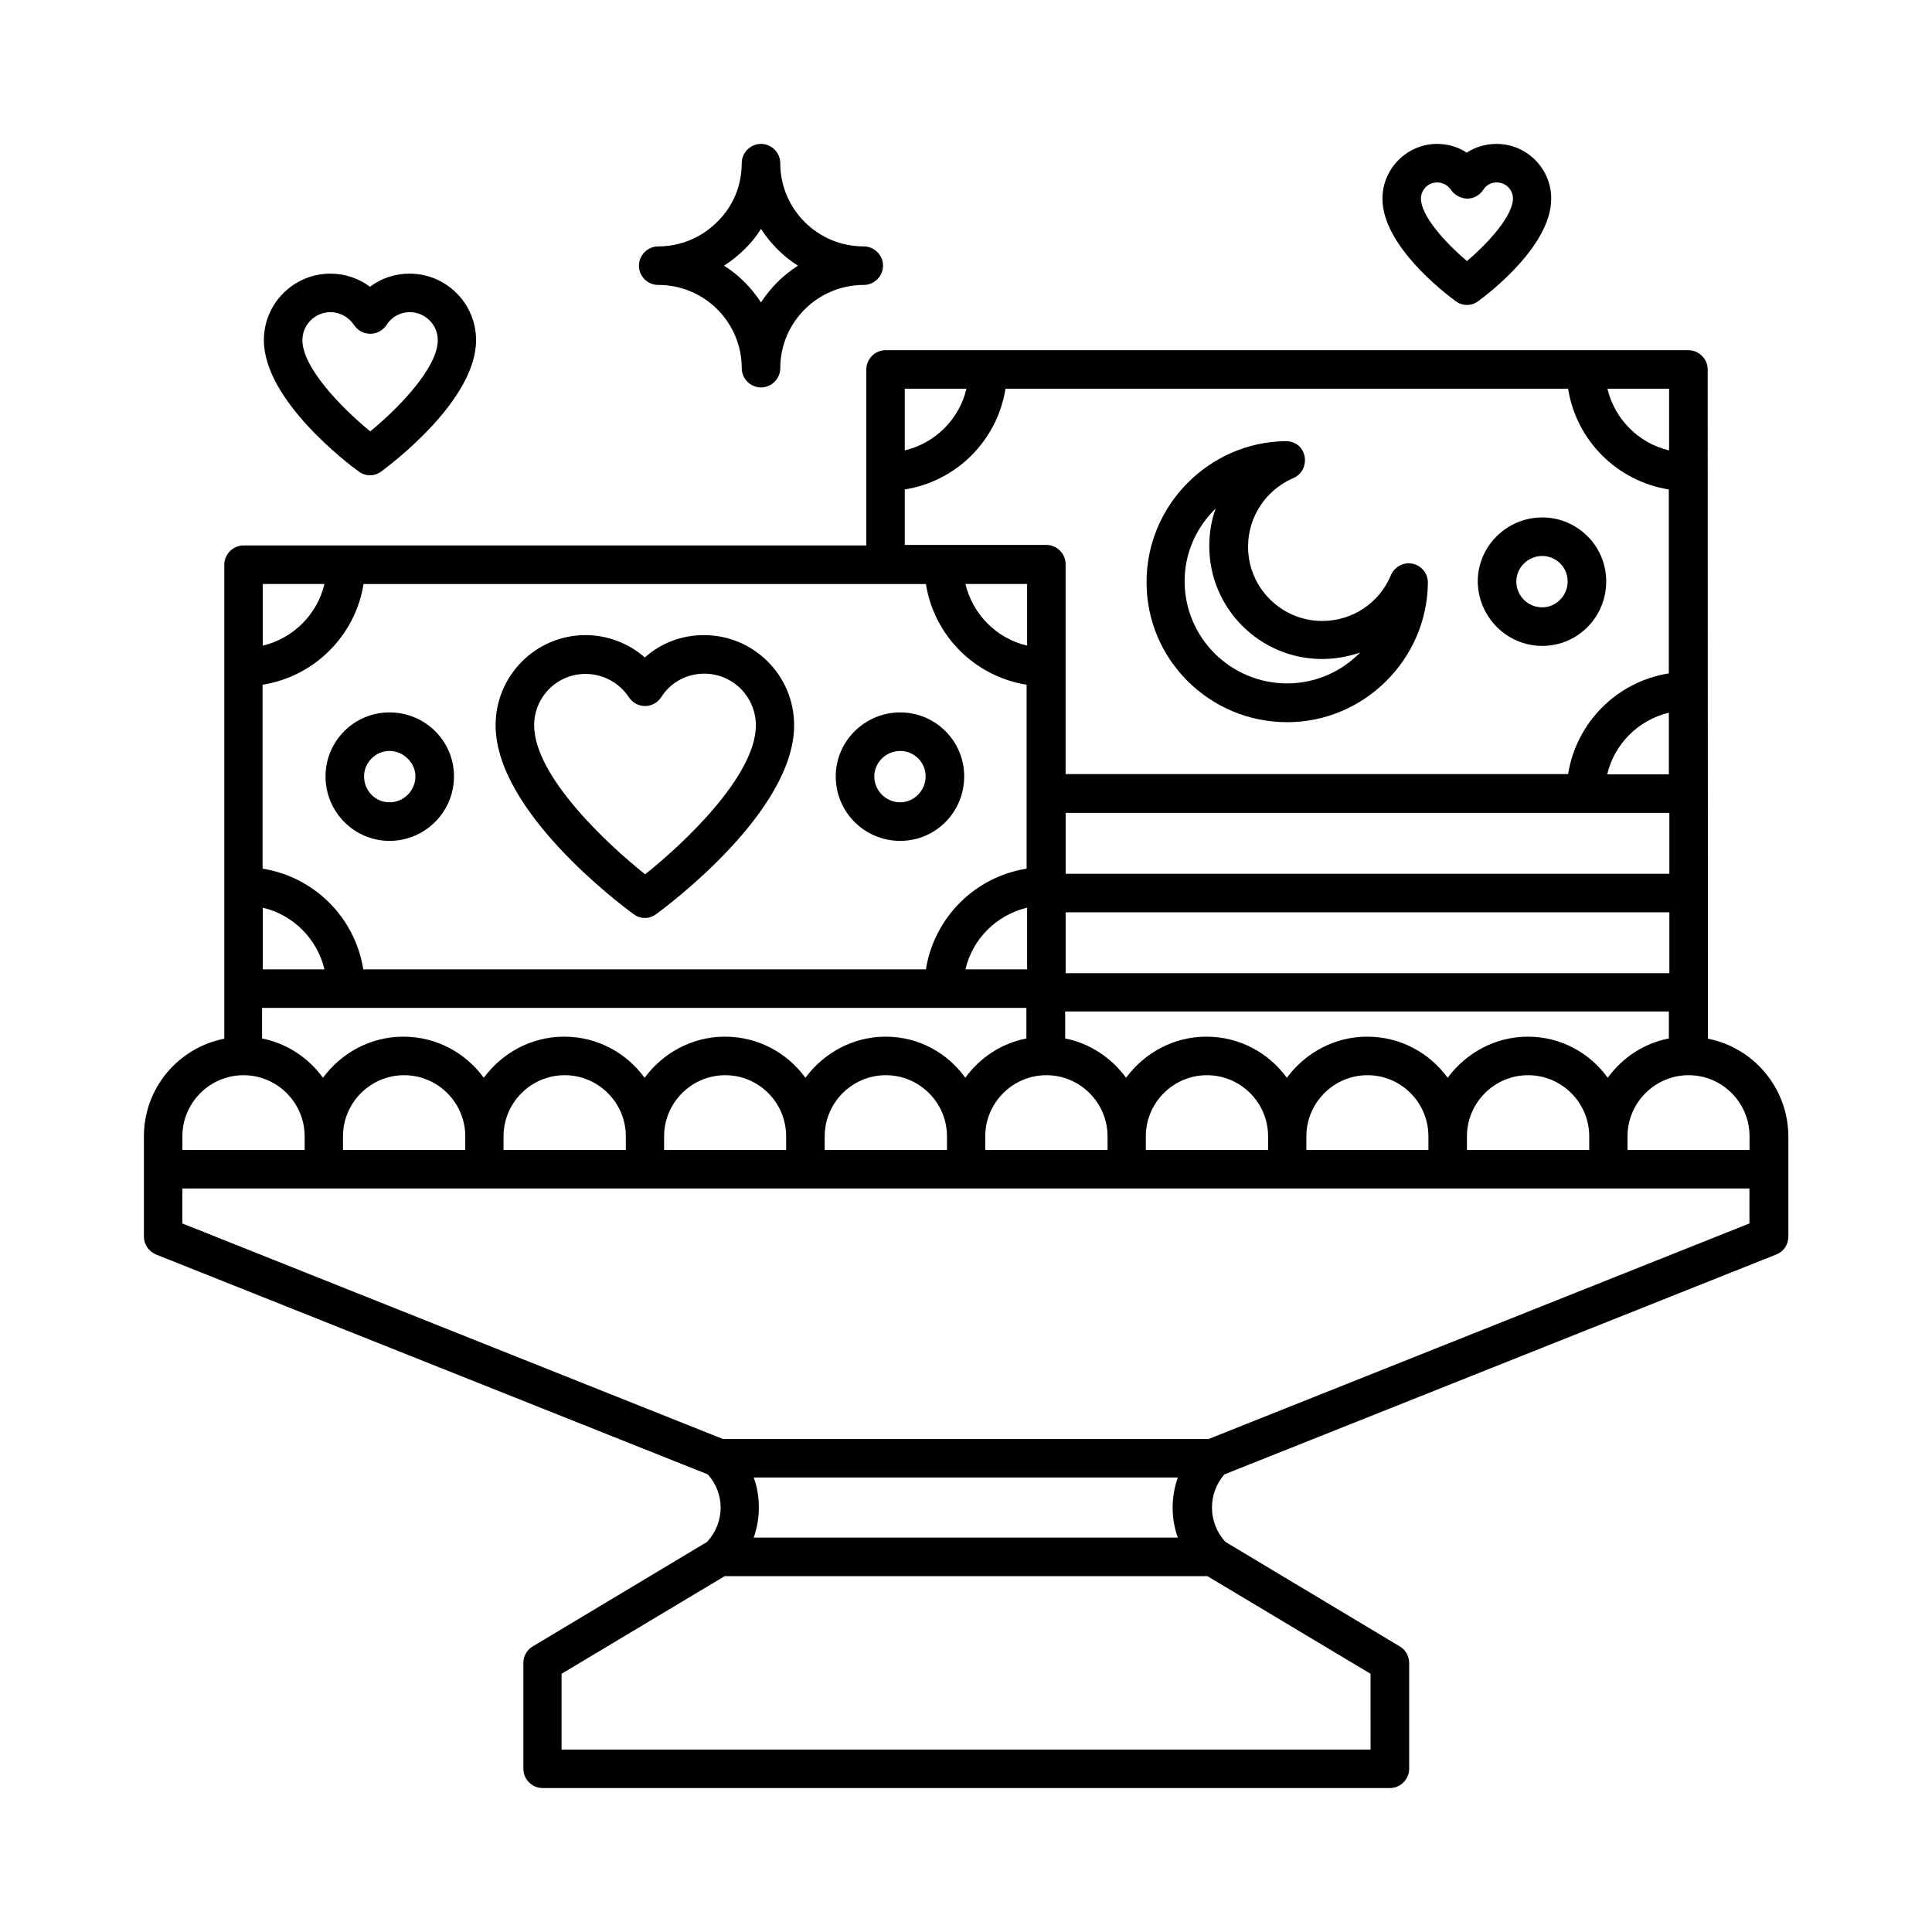 <?xml version="1.0" encoding="UTF-8"?>
<!-- Uploaded to: ICON Repo, www.svgrepo.com, Generator: ICON Repo Mixer Tools -->
<svg fill="#000000" width="800px" height="800px" version="1.1" viewBox="144 144 512 512" xmlns="http://www.w3.org/2000/svg">
 <g>
  <path d="m596.62 419.27-0.066-177.36c0-2.793-2.316-5.106-5.106-5.106h-212.76c-2.793 0-5.106 2.316-5.106 5.106v46.637h-165.03c-2.793 0-5.106 2.316-5.106 5.106v125.61c-12.121 2.383-21.309 13.004-21.309 25.871v26.551c0 2.109 1.293 3.949 3.199 4.766l146.24 58.277c2.18 2.449 3.402 5.516 3.402 8.781 0 3.402-1.293 6.606-3.609 9.121l-46.227 27.711c-1.566 0.953-2.449 2.586-2.449 4.356v28.051c0 2.793 2.316 5.106 5.106 5.106h224.54c2.793 0 5.106-2.316 5.106-5.106v-28.051c0-1.77-0.953-3.473-2.449-4.356l-46.227-27.711c-4.699-5.039-4.766-12.801-0.273-17.906l146.24-58.277c1.973-0.75 3.199-2.656 3.199-4.766v-26.551c-0.07-12.797-9.195-23.484-21.312-25.867zm11.027 25.871v3.609h-32.34v-3.609c0-8.918 7.285-16.203 16.203-16.203 8.922 0 16.137 7.285 16.137 16.203zm-42.551 3.609h-32.34v-3.609c0-8.918 7.285-16.203 16.203-16.203 8.918 0 16.203 7.285 16.203 16.203l0.004 3.609zm-16.137-30.023c-8.781 0-16.477 4.356-21.309 10.895-4.832-6.606-12.527-10.895-21.309-10.895s-16.477 4.356-21.309 10.895c-4.832-6.606-12.527-10.895-21.309-10.895s-16.477 4.356-21.309 10.895c-3.812-5.242-9.531-9.121-16.137-10.418v-7.148h159.99v7.148c-6.672 1.293-12.324 5.106-16.203 10.418-4.699-6.539-12.395-10.895-21.109-10.895zm-26.414 30.023h-32.34v-3.609c0-8.918 7.285-16.203 16.203-16.203 8.918 0 16.137 7.285 16.137 16.203zm-42.551 0h-32.34v-3.609c0-8.918 7.285-16.203 16.203-16.203s16.203 7.285 16.203 16.203v3.609zm-42.551 0h-32.34v-3.609c0-8.918 7.285-16.203 16.203-16.203 8.918 0 16.203 7.285 16.203 16.203v3.609zm-42.555 0h-32.336v-3.609c0-8.918 7.285-16.203 16.203-16.203 8.918 0 16.203 7.285 16.203 16.203v3.609zm-16.133-30.023c-8.781 0-16.477 4.356-21.309 10.895-4.832-6.606-12.527-10.895-21.309-10.895s-16.477 4.356-21.309 10.895c-4.832-6.606-12.527-10.895-21.309-10.895s-16.477 4.356-21.309 10.895c-4.832-6.606-12.527-10.895-21.309-10.895s-16.477 4.356-21.309 10.895c-3.812-5.242-9.531-9.121-16.137-10.418v-8.102h202.55v8.102c-6.672 1.293-12.324 5.106-16.203 10.418-4.641-6.539-12.332-10.895-21.047-10.895zm-26.418 30.023h-32.34v-3.609c0-8.918 7.285-16.203 16.203-16.203 8.922 0 16.137 7.285 16.137 16.203zm-42.551 0h-32.34v-3.609c0-8.918 7.285-16.203 16.203-16.203 8.918 0 16.203 7.285 16.203 16.203l0.004 3.609zm-42.551 0h-32.34v-3.609c0-8.918 7.285-16.203 16.203-16.203 8.918 0 16.203 7.285 16.203 16.203v3.609zm-26.895-149.98h138.14 0.137 0.137 10.621c2.18 13.754 13.004 24.508 26.688 26.688v48.746c-13.754 2.18-24.508 13.004-26.688 26.688h-149.1c-2.18-13.754-13.004-24.508-26.688-26.688v-48.746c13.75-2.18 24.578-13.004 26.754-26.688zm186.07 103.14v-16.137h159.99v16.137zm159.99-42.484v16.137h-159.99v-16.137zm-16.473-10.211c1.906-8.102 8.305-14.434 16.34-16.34v16.34zm-153.73-34.109c-8.102-1.906-14.434-8.305-16.34-16.34h16.34zm0 69.441v16.34h-16.34c1.836-8.031 8.238-14.434 16.34-16.34zm-202.55 16.34v-16.34c8.102 1.906 14.434 8.305 16.34 16.34zm372.68-137.53c-8.102-1.906-14.434-8.305-16.34-16.34h16.34zm-186.21-16.34c-1.906 8.102-8.305 14.434-16.34 16.34v-16.34zm-16.34 26.691c13.754-2.18 24.508-13.004 26.688-26.688h149.1c2.18 13.754 13.004 24.508 26.688 26.688v48.746c-13.754 2.18-24.508 13.004-26.688 26.688h-133.17v-55.625c0-2.793-2.316-5.106-5.106-5.106h-37.512zm-153.8 25.055c-1.906 8.102-8.305 14.434-16.34 16.34v-16.34zm-37.648 146.38c0-8.918 7.285-16.203 16.203-16.203s16.203 7.285 16.203 16.203v3.609h-32.406zm314.81 162.51h-214.32v-20.086l43.23-25.871h127.93l43.23 25.871 0.004 20.086zm-163.4-72.098h112.4c-1.84 5.176-1.84 10.824 0 15.93h-112.4c0.887-2.519 1.363-5.242 1.363-7.965s-0.41-5.445-1.363-7.965zm120.57-10.211h-128.74l-143.25-57.121v-9.258h415.3v9.258z"/>
  <path d="m311.9 386.25c0.887 0.68 1.973 1.02 2.996 1.02 1.02 0 2.109-0.34 2.996-1.02 3.746-2.723 36.559-27.438 36.559-50.039 0-13.207-10.688-23.898-23.898-23.898-5.922 0-11.438 2.109-15.66 5.922-4.289-3.746-9.871-5.922-15.727-5.922-13.141 0-23.828 10.688-23.828 23.898 0.004 22.668 32.82 47.316 36.562 50.039zm-12.73-63.656c4.629 0 8.918 2.316 11.508 6.195 0.953 1.43 2.519 2.316 4.289 2.316 1.703 0 3.336-0.887 4.289-2.383 2.449-3.879 6.738-6.195 11.371-6.195 7.559 0 13.684 6.129 13.684 13.684 0 13.344-18.996 31.25-29.344 39.488-10.348-8.238-29.41-26.145-29.41-39.488-0.004-7.492 6.059-13.617 13.613-13.617z"/>
  <path d="m382.57 366.84c9.395 0 16.953-7.625 16.953-17.09 0-9.395-7.625-16.953-16.953-16.953-9.395 0-17.09 7.625-17.09 16.953 0 9.465 7.625 17.09 17.09 17.09zm0-23.832c3.746 0 6.738 3.062 6.738 6.738 0 3.746-3.062 6.875-6.738 6.875-3.746 0-6.875-3.062-6.875-6.875-0.004-3.672 3.129-6.738 6.875-6.738z"/>
  <path d="m247.22 366.84c9.395 0 17.09-7.625 17.09-17.09 0-9.395-7.625-16.953-17.09-16.953-9.395 0-16.953 7.625-16.953 16.953 0 9.465 7.625 17.09 16.953 17.09zm0-23.832c3.676 0 6.875 3.133 6.875 6.738 0 3.746-3.062 6.875-6.875 6.875-3.746 0-6.738-3.062-6.738-6.875-0.004-3.672 3.062-6.738 6.738-6.738z"/>
  <path d="m485.1 335.39c20.355 0 37.105-16.613 37.309-36.969 0-2.449-1.703-4.562-4.086-5.039-2.383-0.477-4.766 0.816-5.719 3.062-3.062 7.352-10.211 12.117-18.18 12.117-10.895 0-19.676-8.852-19.676-19.676 0-7.898 4.699-15.047 11.984-18.18 2.246-0.953 3.473-3.336 2.996-5.785-0.477-2.383-2.383-4.016-5.039-4.016-20.289 0.273-36.832 17.02-36.832 37.242-0.137 20.496 16.613 37.242 37.242 37.242zm-18.926-56.645c-1.156 3.133-1.703 6.535-1.703 10.008 0 16.477 13.414 29.887 29.887 29.887 3.473 0 6.875-0.613 10.078-1.703-4.902 5.039-11.777 8.168-19.336 8.168-14.977 0-27.164-12.117-27.164-27.098 0-7.481 3.133-14.289 8.238-19.262z"/>
  <path d="m552.71 315.17c9.395 0 16.953-7.625 16.953-17.09 0-9.395-7.625-16.953-16.953-16.953-9.395 0-17.09 7.625-17.09 16.953 0.07 9.395 7.695 17.09 17.09 17.09zm0-23.828c3.746 0 6.738 3.062 6.738 6.738 0 3.746-3.062 6.875-6.738 6.875-3.812 0-6.875-3.062-6.875-6.875 0.066-3.742 3.129-6.738 6.875-6.738z"/>
  <path d="m239.05 268.94c0.887 0.68 1.973 1.02 2.996 1.02 1.02 0 2.109-0.34 2.996-1.02 2.586-1.906 25.121-18.859 25.121-34.789 0-9.734-7.898-17.633-17.633-17.633-3.879 0-7.488 1.227-10.484 3.473-2.996-2.246-6.672-3.473-10.484-3.473-9.734 0-17.633 7.898-17.633 17.633 0 15.93 22.535 32.949 25.121 34.789zm-7.488-42.211c2.519 0 4.832 1.293 6.262 3.402 0.953 1.43 2.519 2.316 4.289 2.316h0.066c1.703 0 3.336-0.887 4.289-2.383 1.363-2.109 3.609-3.336 6.129-3.336 4.086 0 7.422 3.336 7.422 7.422 0 7.148-10.008 17.703-17.906 24.168-7.898-6.469-17.973-17.02-17.973-24.168 0-4.086 3.336-7.422 7.422-7.422z"/>
  <path d="m529.76 223.8c0.887 0.68 1.973 1.02 2.996 1.02 1.02 0 2.109-0.34 2.996-1.02 3.269-2.383 19.336-14.844 19.336-27.164 0-8.035-6.535-14.5-14.5-14.5-2.859 0-5.582 0.816-7.898 2.316-2.246-1.5-4.969-2.316-7.828-2.316-7.965 0-14.5 6.535-14.5 14.5-0.004 12.324 16.133 24.781 19.398 27.164zm-4.898-31.453c1.43 0 2.859 0.75 3.676 1.973 0.883 1.43 2.859 2.316 4.289 2.316 1.703 0 3.336-0.887 4.289-2.383 0.75-1.227 2.109-1.906 3.539-1.906 2.383 0 4.289 1.906 4.289 4.289 0 4.492-6.398 11.641-12.188 16.543-5.785-4.902-12.188-11.984-12.188-16.543 0.004-2.383 1.91-4.289 4.293-4.289z"/>
  <path d="m318.44 219.51c5.922 0 11.508 2.316 15.66 6.469 4.152 4.152 6.469 9.734 6.469 15.59 0 2.793 2.316 5.106 5.106 5.106 2.793 0 5.106-2.316 5.106-5.106 0-12.188 9.941-22.059 22.125-22.059 2.793 0 5.106-2.316 5.106-5.106 0-2.793-2.316-5.106-5.106-5.106-5.922 0-11.508-2.316-15.66-6.469-4.152-4.152-6.469-9.734-6.469-15.59 0-2.793-2.316-5.106-5.106-5.106-2.793 0-5.106 2.316-5.106 5.106 0 5.992-2.316 11.508-6.535 15.59-4.152 4.152-9.734 6.469-15.59 6.469-2.793 0-5.106 2.316-5.106 5.106-0.004 2.793 2.246 5.106 5.106 5.106zm22.805-9.395c1.703-1.633 3.199-3.473 4.426-5.445 1.227 1.906 2.723 3.746 4.356 5.379 1.703 1.703 3.473 3.133 5.445 4.356-3.949 2.519-7.285 5.856-9.805 9.734-1.227-1.906-2.723-3.746-4.356-5.379-1.703-1.703-3.473-3.133-5.445-4.356 1.906-1.227 3.746-2.656 5.379-4.289z"/>
 </g>
</svg>